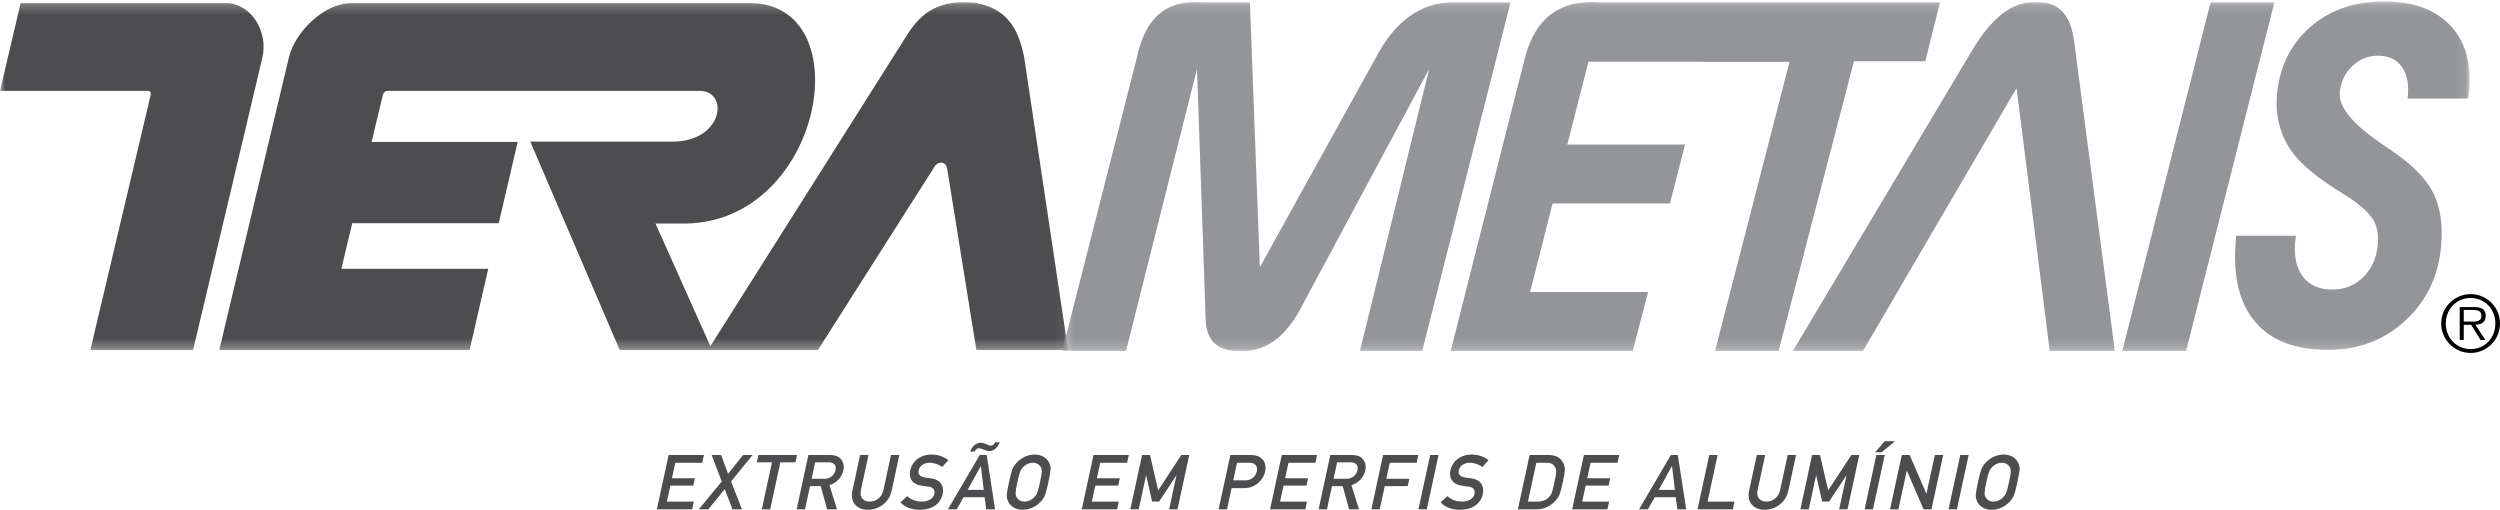 <?xml version="1.0" encoding="UTF-8"?>
<svg width="255px" height="52px" viewBox="0 0 255 52" version="1.1" xmlns="http://www.w3.org/2000/svg" xmlns:xlink="http://www.w3.org/1999/xlink">
    <!-- Generator: Sketch 52.3 (67297) - http://www.bohemiancoding.com/sketch -->
    <title>Group 11</title>
    <desc>Created with Sketch.</desc>
    <defs>
        <polygon id="path-1" points="0 0.229 108.948 0.229 108.948 35.708 0 35.708"></polygon>
        <polygon id="path-3" points="0.342 0.144 143.901 0.144 143.901 35.813 0.342 35.813"></polygon>
    </defs>
    <g id="Page-1" stroke="none" stroke-width="1" fill="none" fill-rule="evenodd">
        <g id="Desktop-Copy-3" transform="translate(-395, -40)">
            <g id="Group-11" transform="translate(395, 40)">
                <g id="Group-3">
                    <mask id="mask-2" fill="white">
                        <use xlink:href="#path-1"></use>
                    </mask>
                    <g id="Clip-2"></g>
                    <path d="M108.948,35.708 L104.453,5.762 C103.806,2.599 102.474,0.867 99.608,0.311 C95.883,-0.129 93.998,1.227 92.554,3.514 L72.458,35.308 L66.861,22.802 L70.002,22.802 C84.034,22.505 87.833,0.311 76.459,0.311 L56.764,0.311 L50.02,0.311 L35.855,0.311 C33.086,0.311 30.071,3.225 29.451,5.927 L22.363,35.708 L32.843,35.708 L47.897,35.708 L49.802,27.415 L34.82,27.415 L35.928,22.768 L50.869,22.768 L52.806,14.475 L37.906,14.475 L39.046,9.692 C39.138,9.391 39.313,9.269 39.544,9.269 L54.614,9.269 L54.614,9.269 L71.344,9.269 C74.414,9.269 73.772,14.446 68.594,14.446 L54.089,14.446 L63.214,35.708 L72.205,35.708 L72.637,35.708 L83.422,35.708 L95.181,17.225 C95.512,16.467 96.403,16.319 96.601,17.142 L99.59,35.708 L108.948,35.708 Z M26.75,5.927 C27.413,3.225 25.601,0.311 23.012,0.311 L2.104,0.311 L-7.8700361e-05,9.269 L15.069,9.269 C15.301,9.269 15.418,9.391 15.367,9.692 L9.215,35.708 L19.695,35.708 L26.75,5.927 Z" id="Fill-1" fill="#4D4D4F" mask="url(#mask-2)"></path>
                </g>
                <g id="Group-6" transform="translate(108, 0)">
                    <mask id="mask-4" fill="white">
                        <use xlink:href="#path-3"></use>
                    </mask>
                    <g id="Clip-5"></g>
                    <path d="M141.834,2.5 C140.291,0.929 138.053,0.144 135.147,0.144 C132.096,0.144 129.574,1.041 127.565,2.828 C125.556,4.624 124.444,6.971 124.237,9.864 C124.158,10.962 124.271,12.012 124.573,13.021 C124.876,14.031 125.336,14.936 125.968,15.73 C126.868,16.876 128.368,18.11 130.469,19.44 C130.978,19.761 131.351,19.993 131.61,20.145 C132.902,21.043 133.731,21.812 134.097,22.461 C134.462,23.11 134.608,23.912 134.539,24.865 C134.442,26.228 133.957,27.349 133.093,28.223 C132.221,29.097 131.162,29.537 129.904,29.537 C128.599,29.537 127.61,29.112 126.937,28.271 C126.271,27.429 125.986,26.26 126.093,24.777 C126.098,24.697 126.114,24.576 126.141,24.425 C126.166,24.264 126.183,24.144 126.19,24.048 L120.083,24.048 L120.027,24.825 C119.777,28.326 120.46,31.019 122.073,32.886 C123.693,34.754 126.151,35.691 129.456,35.691 C132.588,35.691 135.247,34.674 137.415,32.638 C139.592,30.603 140.789,28.015 141.014,24.865 C141.159,22.83 140.899,21.131 140.239,19.769 C139.573,18.407 138.32,17.06 136.467,15.73 C136.074,15.45 135.532,15.073 134.839,14.608 C131.946,12.621 130.554,10.914 130.656,9.488 C130.733,8.422 131.141,7.524 131.891,6.787 C132.641,6.05 133.536,5.681 134.571,5.681 C135.582,5.681 136.367,6.026 136.916,6.723 C137.466,7.42 137.697,8.374 137.611,9.576 L137.578,10.049 L143.722,10.049 C143.763,9.904 143.796,9.76 143.813,9.615 C143.832,9.463 143.848,9.239 143.869,8.942 C144.063,6.226 143.385,4.078 141.834,2.5 Z M114.982,35.801 L123.988,0.24 L117.48,0.24 L108.473,35.801 L114.982,35.801 Z M101.072,35.801 L107.714,35.801 L103.585,4.393 C103.205,1.149 101.719,0.178 99.729,0.24 C97.364,0.061 95.145,1.741 93.072,5.28 L74.872,35.801 L82.021,35.801 L97.69,8.984 L101.072,35.801 Z M88.378,6.25 L89.884,0.24 L55.133,0.24 C51.12,-0.056 48.589,1.836 47.537,5.915 L39.969,35.801 L58.537,35.801 L60.105,29.791 L48.069,29.791 L50.361,20.755 L62.333,20.755 L63.878,14.744 L51.866,14.744 L54.021,6.3 L65.712,6.3 L65.71,6.31 L74.532,6.31 L66.931,35.801 L73.417,35.801 L81.104,6.25 L88.378,6.25 Z M37.065,35.801 L46.072,0.24 L40.686,0.24 C37.401,0.089 34.75,1.729 32.733,5.158 L20.504,27.257 L19.49,0.24 L14.666,0.24 C10.519,-0.094 8.702,2.308 7.941,5.953 L0.342,35.801 L6.851,35.801 L14.093,7.034 L14.984,32.708 C15.091,34.77 16.204,35.801 18.322,35.801 C20.807,35.954 23.107,34.722 25.044,30.75 L37.775,7.034 L30.713,35.801 L37.065,35.801 Z" id="Fill-4" fill="#939598" mask="url(#mask-4)"></path>
                </g>
                <path d="M253.172,35.763 C253.536,35.604 253.854,35.389 254.125,35.118 C254.397,34.845 254.611,34.527 254.767,34.163 C254.922,33.799 255,33.409 255,32.992 C255,32.58 254.922,32.193 254.767,31.829 C254.611,31.465 254.397,31.148 254.125,30.879 C253.854,30.609 253.536,30.396 253.172,30.237 C252.807,30.079 252.42,30 252.008,30 C251.591,30 251.2,30.079 250.836,30.237 C250.472,30.396 250.154,30.609 249.883,30.879 C249.611,31.148 249.396,31.465 249.238,31.829 C249.079,32.193 249,32.58 249,32.992 C249,33.409 249.079,33.799 249.238,34.163 C249.396,34.527 249.611,34.845 249.883,35.118 C250.154,35.389 250.472,35.604 250.836,35.763 C251.2,35.921 251.591,36 252.008,36 C252.42,36 252.807,35.921 253.172,35.763 Z M250.995,35.403 C250.684,35.268 250.416,35.083 250.191,34.849 C249.967,34.613 249.792,34.338 249.665,34.021 C249.538,33.705 249.475,33.361 249.475,32.992 C249.475,32.628 249.538,32.287 249.665,31.971 C249.792,31.654 249.967,31.38 250.191,31.148 C250.416,30.916 250.684,30.732 250.995,30.598 C251.306,30.463 251.644,30.396 252.008,30.396 C252.372,30.396 252.709,30.463 253.017,30.598 C253.326,30.732 253.591,30.916 253.812,31.148 C254.034,31.38 254.209,31.654 254.335,31.971 C254.462,32.287 254.525,32.628 254.525,32.992 C254.525,33.361 254.462,33.705 254.335,34.021 C254.209,34.338 254.034,34.613 253.812,34.849 C253.591,35.083 253.326,35.268 253.017,35.403 C252.709,35.537 252.372,35.604 252.008,35.604 C251.644,35.604 251.306,35.537 250.995,35.403 Z M252.491,33.127 C252.638,33.121 252.777,33.102 252.906,33.067 C253.036,33.033 253.147,32.98 253.243,32.909 C253.338,32.838 253.412,32.744 253.464,32.628 C253.517,32.512 253.544,32.372 253.544,32.208 C253.544,31.934 253.456,31.717 253.283,31.56 C253.108,31.401 252.8,31.321 252.356,31.321 L250.892,31.321 L250.892,34.67 L251.303,34.67 L251.303,33.127 L252.056,33.127 L253.013,34.67 L253.504,34.67 L252.491,33.127 Z M251.303,32.802 L251.303,31.615 L252.261,31.615 C252.362,31.615 252.462,31.621 252.562,31.634 C252.662,31.648 252.752,31.674 252.831,31.714 C252.91,31.753 252.975,31.812 253.025,31.887 C253.075,31.964 253.1,32.068 253.1,32.2 C253.1,32.369 253.062,32.496 252.986,32.58 C252.909,32.665 252.811,32.723 252.693,32.755 C252.574,32.786 252.446,32.802 252.309,32.802 L251.929,32.802 L251.303,32.802 Z" id="Fill-7" fill="#000000"></path>
                <path d="M67,51.953 L70.599,51.953 L70.77,51.16 L68.025,51.16 L68.377,49.532 L70.718,49.532 L70.88,48.785 L68.538,48.785 L68.879,47.203 L71.625,47.203 L71.796,46.41 L68.197,46.41 L67,51.953 Z M74.713,51.953 L75.679,51.953 L74.568,49.112 L76.765,46.41 L75.8,46.41 L74.261,48.333 L73.553,46.41 L72.588,46.41 L73.618,49.112 L71.281,51.953 L72.245,51.953 L73.925,49.89 L74.713,51.953 Z M77.705,51.953 L78.559,51.953 L79.595,47.156 L81.137,47.156 L81.298,46.41 L77.359,46.41 L77.198,47.156 L78.741,47.156 L77.705,51.953 Z M83.147,47.156 L84.485,47.156 C84.778,47.156 84.94,47.211 85.073,47.328 C85.22,47.453 85.284,47.671 85.222,47.959 C85.121,48.426 84.715,48.84 84.074,48.84 L82.783,48.84 L83.147,47.156 Z M81.258,51.953 L82.111,51.953 L82.622,49.586 L83.715,49.586 L84.367,51.953 L85.379,51.953 L84.605,49.492 C85.336,49.259 85.873,48.676 86.028,47.959 C86.135,47.46 85.981,47.04 85.722,46.775 C85.477,46.519 85.129,46.41 84.654,46.41 L82.455,46.41 L81.258,51.953 Z M86.94,50.078 C86.691,51.23 87.41,52 88.526,52 C89.642,52 90.693,51.23 90.943,50.078 L91.735,46.41 L90.881,46.41 L90.109,49.984 C89.944,50.747 89.356,51.16 88.707,51.16 C88.058,51.16 87.649,50.747 87.814,49.984 L88.585,46.41 L87.732,46.41 L86.94,50.078 Z M91.84,51.238 C92.322,51.751 92.996,52 93.827,52 C95.038,52 95.932,51.409 96.153,50.389 C96.316,49.633 95.98,48.917 94.955,48.792 C94.693,48.761 94.486,48.73 94.34,48.707 C93.789,48.62 93.627,48.309 93.694,47.998 C93.808,47.468 94.285,47.203 94.808,47.203 C95.306,47.203 95.752,47.375 96.108,47.632 L96.732,46.939 C96.29,46.604 95.725,46.363 95.029,46.363 C93.865,46.363 93.049,47.032 92.844,47.982 C92.671,48.784 93.058,49.407 94.002,49.54 C94.287,49.579 94.478,49.61 94.724,49.641 C95.218,49.704 95.383,49.999 95.299,50.389 C95.2,50.849 94.713,51.16 94.016,51.16 C93.415,51.16 92.892,50.942 92.538,50.607 L91.84,51.238 Z M98.697,49.969 L100.035,47.547 L100.05,47.547 L100.342,49.969 L98.697,49.969 Z M100.594,51.953 L101.496,51.953 L100.644,46.41 L99.932,46.41 L96.686,51.953 L97.588,51.953 L98.29,50.715 L100.426,50.715 L100.594,51.953 Z M99.43,46.058 C99.486,45.801 99.716,45.723 99.835,45.723 C100.151,45.724 100.508,46.011 100.912,46.011 C101.442,46.011 101.789,45.576 101.977,45.109 L101.502,45.109 C101.385,45.397 101.207,45.452 101.057,45.452 C100.732,45.451 100.44,45.156 100.044,45.156 C99.57,45.156 99.143,45.522 98.956,46.058 L99.43,46.058 Z M102.918,49.182 C102.63,50.513 102.658,50.677 102.769,51.004 C102.934,51.486 103.432,52 104.318,52 C105.205,52 105.925,51.486 106.298,51.004 C106.55,50.677 106.649,50.513 106.936,49.182 C107.224,47.849 107.196,47.686 107.085,47.359 C106.92,46.877 106.422,46.363 105.536,46.363 C104.649,46.363 103.929,46.877 103.556,47.359 C103.304,47.686 103.206,47.849 102.918,49.182 Z M103.771,49.182 C104.017,48.044 104.114,47.889 104.396,47.608 C104.617,47.39 104.951,47.203 105.354,47.203 C105.758,47.203 106.01,47.39 106.137,47.608 C106.299,47.889 106.328,48.044 106.083,49.182 C105.837,50.319 105.74,50.474 105.458,50.755 C105.237,50.973 104.903,51.16 104.5,51.16 C104.096,51.16 103.844,50.973 103.716,50.755 C103.555,50.474 103.526,50.319 103.771,49.182 Z M110.342,51.953 L113.941,51.953 L114.112,51.16 L111.367,51.16 L111.718,49.532 L114.06,49.532 L114.222,48.785 L111.88,48.785 L112.221,47.203 L114.967,47.203 L115.138,46.41 L111.539,46.41 L110.342,51.953 Z M115.295,51.953 L116.148,51.953 L116.895,48.497 L116.911,48.497 L117.515,51.159 L118.227,51.159 L119.982,48.497 L119.997,48.497 L119.251,51.953 L120.104,51.953 L121.301,46.41 L120.496,46.41 L118.132,50.022 L117.298,46.41 L116.492,46.41 L115.295,51.953 Z M126.178,47.203 L127.413,47.203 C127.658,47.203 127.826,47.234 127.989,47.359 C128.172,47.5 128.274,47.725 128.193,48.099 C128.099,48.535 127.691,48.995 127.058,48.995 L125.791,48.995 L126.178,47.203 Z M124.299,51.953 L125.152,51.953 L125.62,49.789 L126.918,49.789 C128.073,49.789 128.872,48.909 129.041,48.122 C129.171,47.522 129.003,47.055 128.719,46.798 C128.356,46.464 127.98,46.41 127.537,46.41 L125.496,46.41 L124.299,51.953 Z M129.544,51.953 L133.143,51.953 L133.315,51.16 L130.569,51.16 L130.921,49.532 L133.262,49.532 L133.424,48.785 L131.082,48.785 L131.424,47.203 L134.169,47.203 L134.34,46.41 L130.741,46.41 L129.544,51.953 Z M136.387,47.156 L137.724,47.156 C138.017,47.156 138.18,47.211 138.312,47.328 C138.46,47.453 138.524,47.671 138.461,47.959 C138.361,48.426 137.954,48.84 137.314,48.84 L136.023,48.84 L136.387,47.156 Z M134.497,51.953 L135.351,51.953 L135.862,49.586 L136.955,49.586 L137.607,51.953 L138.618,51.953 L137.845,49.492 C138.575,49.259 139.113,48.676 139.267,47.959 C139.375,47.46 139.221,47.04 138.962,46.775 C138.717,46.519 138.369,46.41 137.894,46.41 L135.694,46.41 L134.497,51.953 Z M139.877,51.953 L140.731,51.953 L141.242,49.586 L143.584,49.586 L143.745,48.84 L141.403,48.84 L141.757,47.203 L144.502,47.203 L144.673,46.41 L141.075,46.41 L139.877,51.953 Z M144.68,51.953 L145.533,51.953 L146.731,46.41 L145.877,46.41 L144.68,51.953 Z M146.939,51.238 C147.421,51.751 148.095,52 148.926,52 C150.137,52 151.031,51.409 151.252,50.389 C151.415,49.633 151.079,48.917 150.054,48.792 C149.792,48.761 149.585,48.73 149.439,48.707 C148.888,48.62 148.725,48.309 148.792,47.998 C148.907,47.468 149.384,47.203 149.907,47.203 C150.405,47.203 150.851,47.375 151.207,47.632 L151.831,46.939 C151.389,46.604 150.824,46.363 150.128,46.363 C148.964,46.363 148.148,47.032 147.943,47.982 C147.77,48.784 148.157,49.407 149.101,49.54 C149.386,49.579 149.576,49.61 149.823,49.641 C150.317,49.704 150.482,49.999 150.398,50.389 C150.299,50.849 149.812,51.16 149.115,51.16 C148.513,51.16 147.991,50.942 147.637,50.607 L146.939,51.238 Z M154.823,51.953 L156.737,51.953 C157.576,51.953 158.249,51.549 158.692,51.035 C159.029,50.646 159.139,50.428 159.408,49.182 C159.659,48.021 159.681,47.81 159.505,47.344 C159.273,46.736 158.734,46.41 157.99,46.41 L156.02,46.41 L154.823,51.953 Z M156.702,47.203 L157.724,47.203 C158.183,47.203 158.442,47.32 158.628,47.67 C158.792,47.974 158.763,48.215 158.548,49.212 C158.326,50.241 158.269,50.397 158.018,50.677 C157.728,50.996 157.352,51.16 156.869,51.16 L155.848,51.16 L156.702,47.203 Z M160.362,51.953 L163.96,51.953 L164.132,51.16 L161.386,51.16 L161.737,49.532 L164.08,49.532 L164.241,48.785 L161.899,48.785 L162.241,47.203 L164.986,47.203 L165.158,46.41 L161.558,46.41 L160.362,51.953 Z M169.192,49.969 L170.53,47.547 L170.546,47.547 L170.838,49.969 L169.192,49.969 Z M171.089,51.953 L171.991,51.953 L171.139,46.41 L170.428,46.41 L167.181,51.953 L168.083,51.953 L168.786,50.715 L170.922,50.715 L171.089,51.953 Z M173.147,51.953 L176.746,51.953 L176.917,51.16 L174.172,51.16 L175.198,46.41 L174.344,46.41 L173.147,51.953 Z M178.402,50.078 C178.153,51.23 178.872,52 179.989,52 C181.104,52 182.156,51.23 182.405,50.078 L183.197,46.41 L182.343,46.41 L181.572,49.984 C181.407,50.747 180.819,51.16 180.17,51.16 C179.521,51.16 179.111,50.747 179.276,49.984 L180.048,46.41 L179.195,46.41 L178.402,50.078 Z M183.638,51.953 L184.492,51.953 L185.239,48.497 L185.254,48.497 L185.858,51.159 L186.571,51.159 L188.325,48.497 L188.341,48.497 L187.594,51.953 L188.448,51.953 L189.645,46.41 L188.839,46.41 L186.476,50.022 L185.642,46.41 L184.835,46.41 L183.638,51.953 Z M190.19,51.953 L191.043,51.953 L192.24,46.41 L191.387,46.41 L190.19,51.953 Z M191.264,46.136 L191.928,46.136 L193.296,45 L192.236,45 L191.264,46.136 Z M192.785,51.953 L193.638,51.953 L194.489,48.014 L194.505,48.014 L196.203,51.953 L197.009,51.953 L198.206,46.41 L197.353,46.41 L196.502,50.35 L196.486,50.35 L194.788,46.41 L193.982,46.41 L192.785,51.953 Z M198.751,51.953 L199.604,51.953 L200.801,46.41 L199.947,46.41 L198.751,51.953 Z M201.754,49.182 C201.467,50.513 201.494,50.677 201.606,51.004 C201.77,51.486 202.268,52 203.155,52 C204.041,52 204.761,51.486 205.134,51.004 C205.387,50.677 205.485,50.513 205.773,49.182 C206.06,47.849 206.032,47.686 205.921,47.359 C205.757,46.877 205.259,46.363 204.372,46.363 C203.486,46.363 202.766,46.877 202.392,47.359 C202.141,47.686 202.042,47.849 201.754,49.182 Z M202.608,49.182 C202.853,48.044 202.95,47.889 203.232,47.608 C203.453,47.39 203.787,47.203 204.19,47.203 C204.595,47.203 204.847,47.39 204.973,47.608 C205.135,47.889 205.165,48.044 204.919,49.182 C204.673,50.319 204.576,50.474 204.294,50.755 C204.073,50.973 203.74,51.16 203.336,51.16 C202.933,51.16 202.68,50.973 202.553,50.755 C202.392,50.474 202.362,50.319 202.608,49.182 Z" id="Fill-9" fill="#4D4D4F"></path>
            </g>
        </g>
    </g>
</svg>